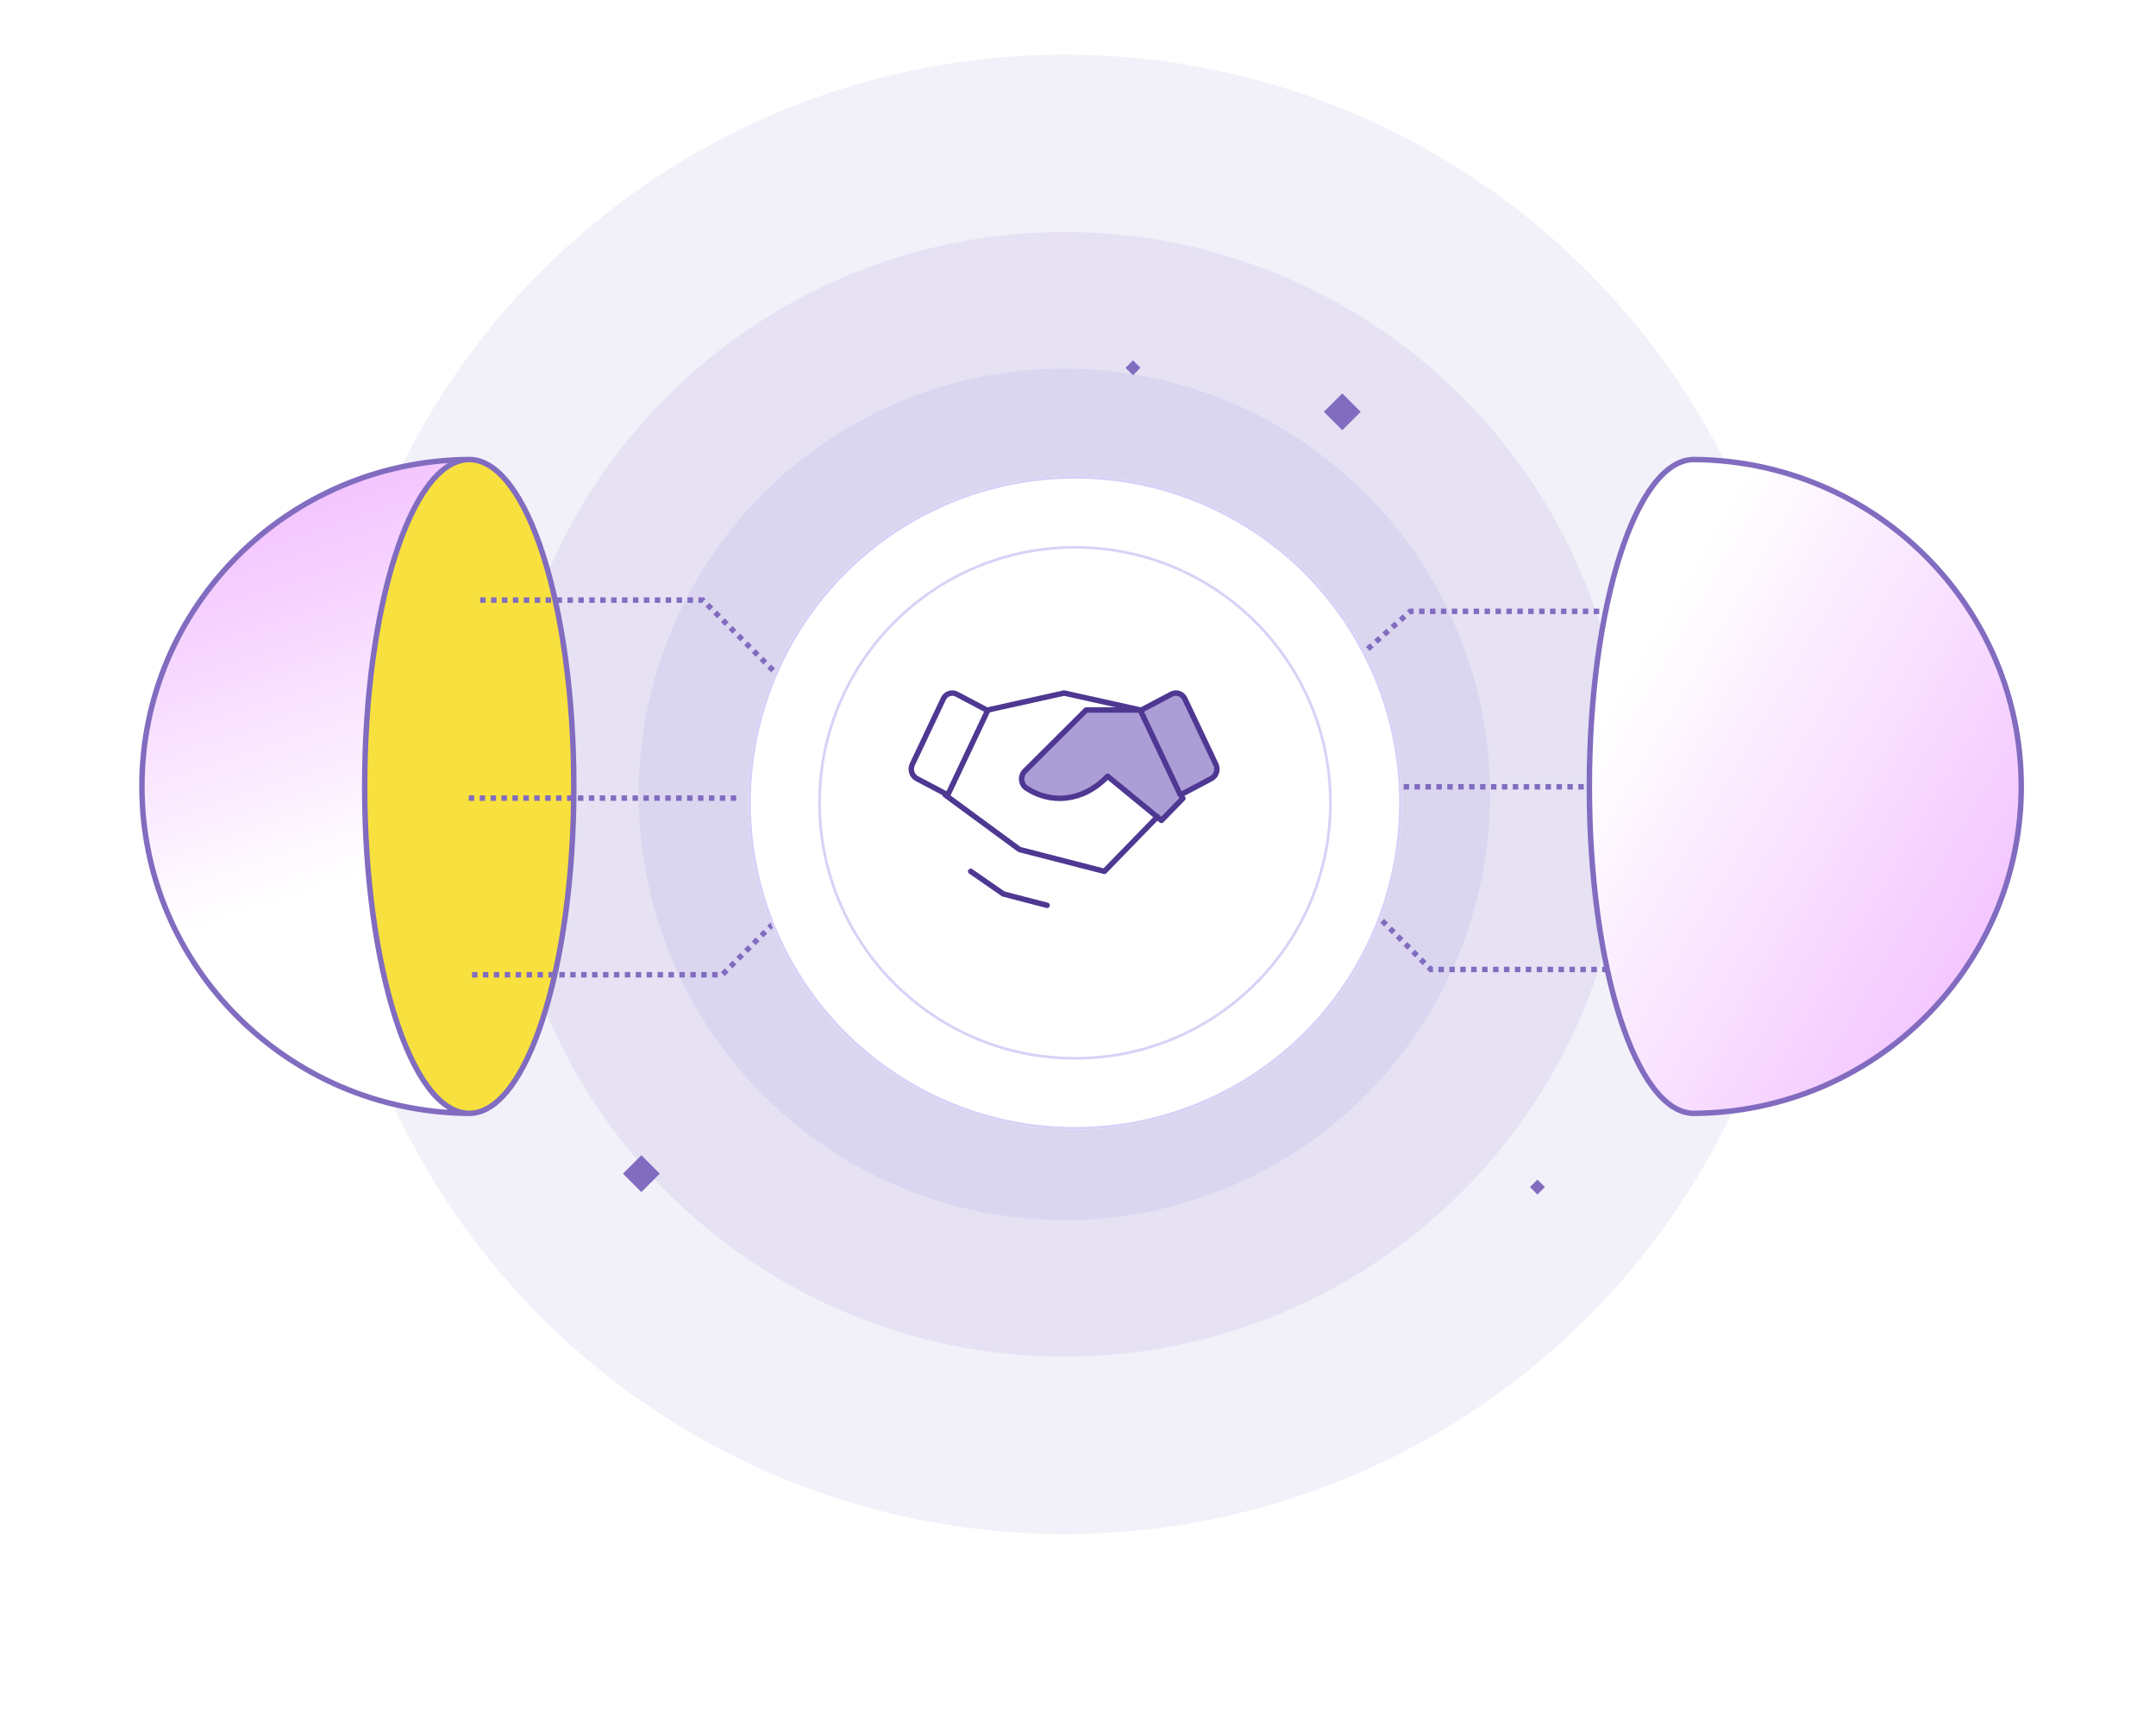 <svg width="790" height="630" viewBox="0 0 790 630" fill="none" xmlns="http://www.w3.org/2000/svg">
<circle opacity="0.1" cx="390" cy="291" r="206" fill="#816CC0"/>
<circle opacity="0.1" cx="390" cy="291" r="156" fill="#816CC0"/>
<circle opacity="0.1" cx="390" cy="291" r="271" fill="#816CC0"/>
<rect x="228.265" y="429.954" width="9.541" height="9.541" transform="rotate(-45 228.265 429.954)" fill="#816CC0"/>
<rect x="485.091" y="150.861" width="9.541" height="9.541" transform="rotate(-45 485.091 150.861)" fill="#816CC0"/>
<rect x="560.599" y="434.867" width="3.87" height="3.87" transform="rotate(-45 560.599 434.867)" fill="#816CC0"/>
<rect x="412.404" y="134.736" width="3.87" height="3.87" transform="rotate(-45 412.404 134.736)" fill="#816CC0"/>
<path d="M637.974 223.947H516.787L492.55 245.333" stroke="#816CC0" stroke-width="2" stroke-dasharray="2 2"/>
<path d="M466.316 288.238L587.951 288.237" stroke="#816CC0" stroke-width="2" stroke-dasharray="2 2"/>
<path d="M609.078 355.157L524.315 355.158L493.086 323.929" stroke="#816CC0" stroke-width="2" stroke-dasharray="2 2"/>
<path d="M171.941 407.866C171.812 407.866 171.683 407.864 171.554 407.86C150.572 407.211 133.627 353.843 133.627 288.104C133.627 222.366 150.572 168.998 171.554 168.349C171.683 168.345 171.812 168.343 171.941 168.343C193.102 168.343 210.256 221.962 210.256 288.104C210.256 354.247 193.102 407.866 171.941 407.866Z" fill="#F8E13E"/>
<path d="M52 288.104C52 353.843 105.414 407.211 171.554 407.86C150.572 407.211 133.627 353.843 133.627 288.104C133.627 222.366 150.572 168.998 171.554 168.349C105.414 168.998 52 222.366 52 288.104Z" fill="url(#paint0_linear_374_1080)"/>
<path d="M172.774 407.866C172.367 407.866 171.96 407.864 171.554 407.86M172.774 168.343C172.367 168.343 171.96 168.345 171.554 168.349M171.554 407.86C105.414 407.211 52 353.843 52 288.104C52 222.366 105.414 168.998 171.554 168.349M171.554 407.86C150.572 407.211 133.627 353.843 133.627 288.104C133.627 222.366 150.572 168.998 171.554 168.349M171.554 407.86C171.683 407.864 171.812 407.866 171.941 407.866C193.102 407.866 210.256 354.247 210.256 288.104C210.256 221.962 193.102 168.343 171.941 168.343C171.812 168.343 171.683 168.345 171.554 168.349" stroke="#816CC0" stroke-width="2"/>
<path d="M620.685 407.866C620.618 407.866 620.551 407.865 620.484 407.864C599.416 407.527 582.37 354.038 582.37 288.105C582.37 222.172 599.416 168.683 620.484 168.345C620.551 168.344 620.618 168.343 620.685 168.343C620.814 168.343 620.943 168.345 621.072 168.349C687.212 168.998 740.626 222.366 740.626 288.105C740.626 353.843 687.212 407.211 621.072 407.86C620.943 407.864 620.814 407.866 620.685 407.866Z" fill="url(#paint1_linear_374_1080)"/>
<path d="M619.852 168.343C620.259 168.343 620.666 168.345 621.072 168.349M619.852 407.866C620.259 407.866 620.666 407.864 621.072 407.86M621.072 168.349C687.212 168.998 740.626 222.366 740.626 288.105C740.626 353.843 687.212 407.211 621.072 407.86M621.072 168.349C620.943 168.345 620.814 168.343 620.685 168.343C599.524 168.343 582.37 221.962 582.37 288.105C582.37 354.247 599.524 407.866 620.685 407.866C620.814 407.866 620.943 407.864 621.072 407.86" stroke="#816CC0" stroke-width="2"/>
<path d="M171.761 292.381L209.843 292.381L270.136 292.381" stroke="#816CC0" stroke-width="2" stroke-dasharray="2 2"/>
<path d="M172.951 357.082L264.645 357.082L288.286 333.442" stroke="#816CC0" stroke-width="2" stroke-dasharray="2 2"/>
<path d="M175.927 219.832L257.518 219.832L288.747 251.061" stroke="#816CC0" stroke-width="2" stroke-dasharray="2 2"/>
<g filter="url(#filter0_d_374_1080)">
<circle cx="389.897" cy="288.104" r="119.761" fill="white"/>
<circle cx="389.897" cy="288.104" r="119.261" stroke="#DAD1F7"/>
</g>
<g filter="url(#filter1_d_374_1080)">
<circle cx="389.897" cy="288.104" r="94.098" fill="white"/>
<circle cx="389.897" cy="288.104" r="93.598" stroke="#DAD1F7"/>
</g>
<path d="M417.687 260.108H397.987L375.499 282.496C375.081 282.925 374.763 283.445 374.567 284.017C374.371 284.59 374.304 285.2 374.369 285.803C374.434 286.406 374.631 286.986 374.944 287.501C375.257 288.015 375.68 288.45 376.179 288.774C384.803 294.431 396.51 294.042 405.867 284.372L425.568 300.547L433.448 292.459" fill="#AB9DD6"/>
<path d="M417.687 260.108H397.987L375.499 282.496C375.081 282.925 374.763 283.445 374.567 284.017C374.371 284.59 374.304 285.2 374.369 285.803C374.434 286.406 374.631 286.986 374.944 287.501C375.257 288.015 375.68 288.45 376.179 288.774C384.803 294.431 396.51 294.042 405.867 284.372L425.568 300.547L433.448 292.459" stroke="#4E3892" stroke-width="2" stroke-linecap="round" stroke-linejoin="round"/>
<path d="M424.116 299.214L404.674 319.211L373.567 311.212L346.349 291.215" stroke="#4E3892" stroke-width="2" stroke-linecap="round" stroke-linejoin="round"/>
<path d="M355.681 319.211L367.679 327.506L383.677 331.654" stroke="#4E3892" stroke-width="2" stroke-linecap="round" stroke-linejoin="round"/>
<path d="M361.901 260.108L389.897 253.887L417.894 260.108" stroke="#4E3892" stroke-width="2" stroke-linecap="round" stroke-linejoin="round"/>
<path d="M345.643 256.025L334.292 280.026C334.077 280.48 333.949 280.975 333.915 281.482C333.88 281.988 333.941 282.497 334.093 282.979C334.245 283.461 334.485 283.906 334.8 284.29C335.115 284.674 335.498 284.988 335.928 285.215L347.279 291.215L361.901 260.296L350.551 254.296C350.121 254.068 349.653 253.933 349.174 253.897C348.695 253.86 348.214 253.924 347.758 254.085C347.302 254.246 346.881 254.5 346.518 254.833C346.155 255.166 345.858 255.571 345.643 256.025Z" stroke="#4E3892" stroke-width="2" stroke-linecap="round" stroke-linejoin="round"/>
<path d="M429.244 254.296L417.894 260.296L432.516 291.215L443.867 285.215C444.297 284.988 444.68 284.674 444.995 284.29C445.31 283.906 445.55 283.461 445.702 282.979C445.854 282.497 445.915 281.988 445.88 281.482C445.846 280.975 445.718 280.48 445.503 280.026L434.152 256.025C433.937 255.571 433.64 255.166 433.277 254.833C432.914 254.5 432.493 254.246 432.037 254.085C431.581 253.924 431.1 253.86 430.621 253.897C430.142 253.933 429.674 254.068 429.244 254.296Z" fill="#AB9DD6" stroke="#4E3892" stroke-width="2" stroke-linecap="round" stroke-linejoin="round"/>
<defs>
<filter id="filter0_d_374_1080" x="244.136" y="144.343" width="299.522" height="299.522" filterUnits="userSpaceOnUse" color-interpolation-filters="sRGB">
<feFlood flood-opacity="0" result="BackgroundImageFix"/>
<feColorMatrix in="SourceAlpha" type="matrix" values="0 0 0 0 0 0 0 0 0 0 0 0 0 0 0 0 0 0 127 0" result="hardAlpha"/>
<feOffset dx="4" dy="6"/>
<feGaussianBlur stdDeviation="15"/>
<feComposite in2="hardAlpha" operator="out"/>
<feColorMatrix type="matrix" values="0 0 0 0 0.306 0 0 0 0 0.22 0 0 0 0 0.573 0 0 0 0.09 0"/>
<feBlend mode="normal" in2="BackgroundImageFix" result="effect1_dropShadow_374_1080"/>
<feBlend mode="normal" in="SourceGraphic" in2="effect1_dropShadow_374_1080" result="shape"/>
</filter>
<filter id="filter1_d_374_1080" x="269.799" y="170.006" width="248.196" height="248.196" filterUnits="userSpaceOnUse" color-interpolation-filters="sRGB">
<feFlood flood-opacity="0" result="BackgroundImageFix"/>
<feColorMatrix in="SourceAlpha" type="matrix" values="0 0 0 0 0 0 0 0 0 0 0 0 0 0 0 0 0 0 127 0" result="hardAlpha"/>
<feOffset dx="4" dy="6"/>
<feGaussianBlur stdDeviation="15"/>
<feComposite in2="hardAlpha" operator="out"/>
<feColorMatrix type="matrix" values="0 0 0 0 0.306 0 0 0 0 0.22 0 0 0 0 0.573 0 0 0 0.09 0"/>
<feBlend mode="normal" in2="BackgroundImageFix" result="effect1_dropShadow_374_1080"/>
<feBlend mode="normal" in="SourceGraphic" in2="effect1_dropShadow_374_1080" result="shape"/>
</filter>
<linearGradient id="paint0_linear_374_1080" x1="52" y1="164.214" x2="106.967" y2="328.855" gradientUnits="userSpaceOnUse">
<stop stop-color="#F0B5FF"/>
<stop offset="1" stop-color="white"/>
</linearGradient>
<linearGradient id="paint1_linear_374_1080" x1="582.37" y1="272.412" x2="775.626" y2="384.495" gradientUnits="userSpaceOnUse">
<stop stop-color="white"/>
<stop offset="1" stop-color="#EFB1FF"/>
</linearGradient>
</defs>
</svg>
